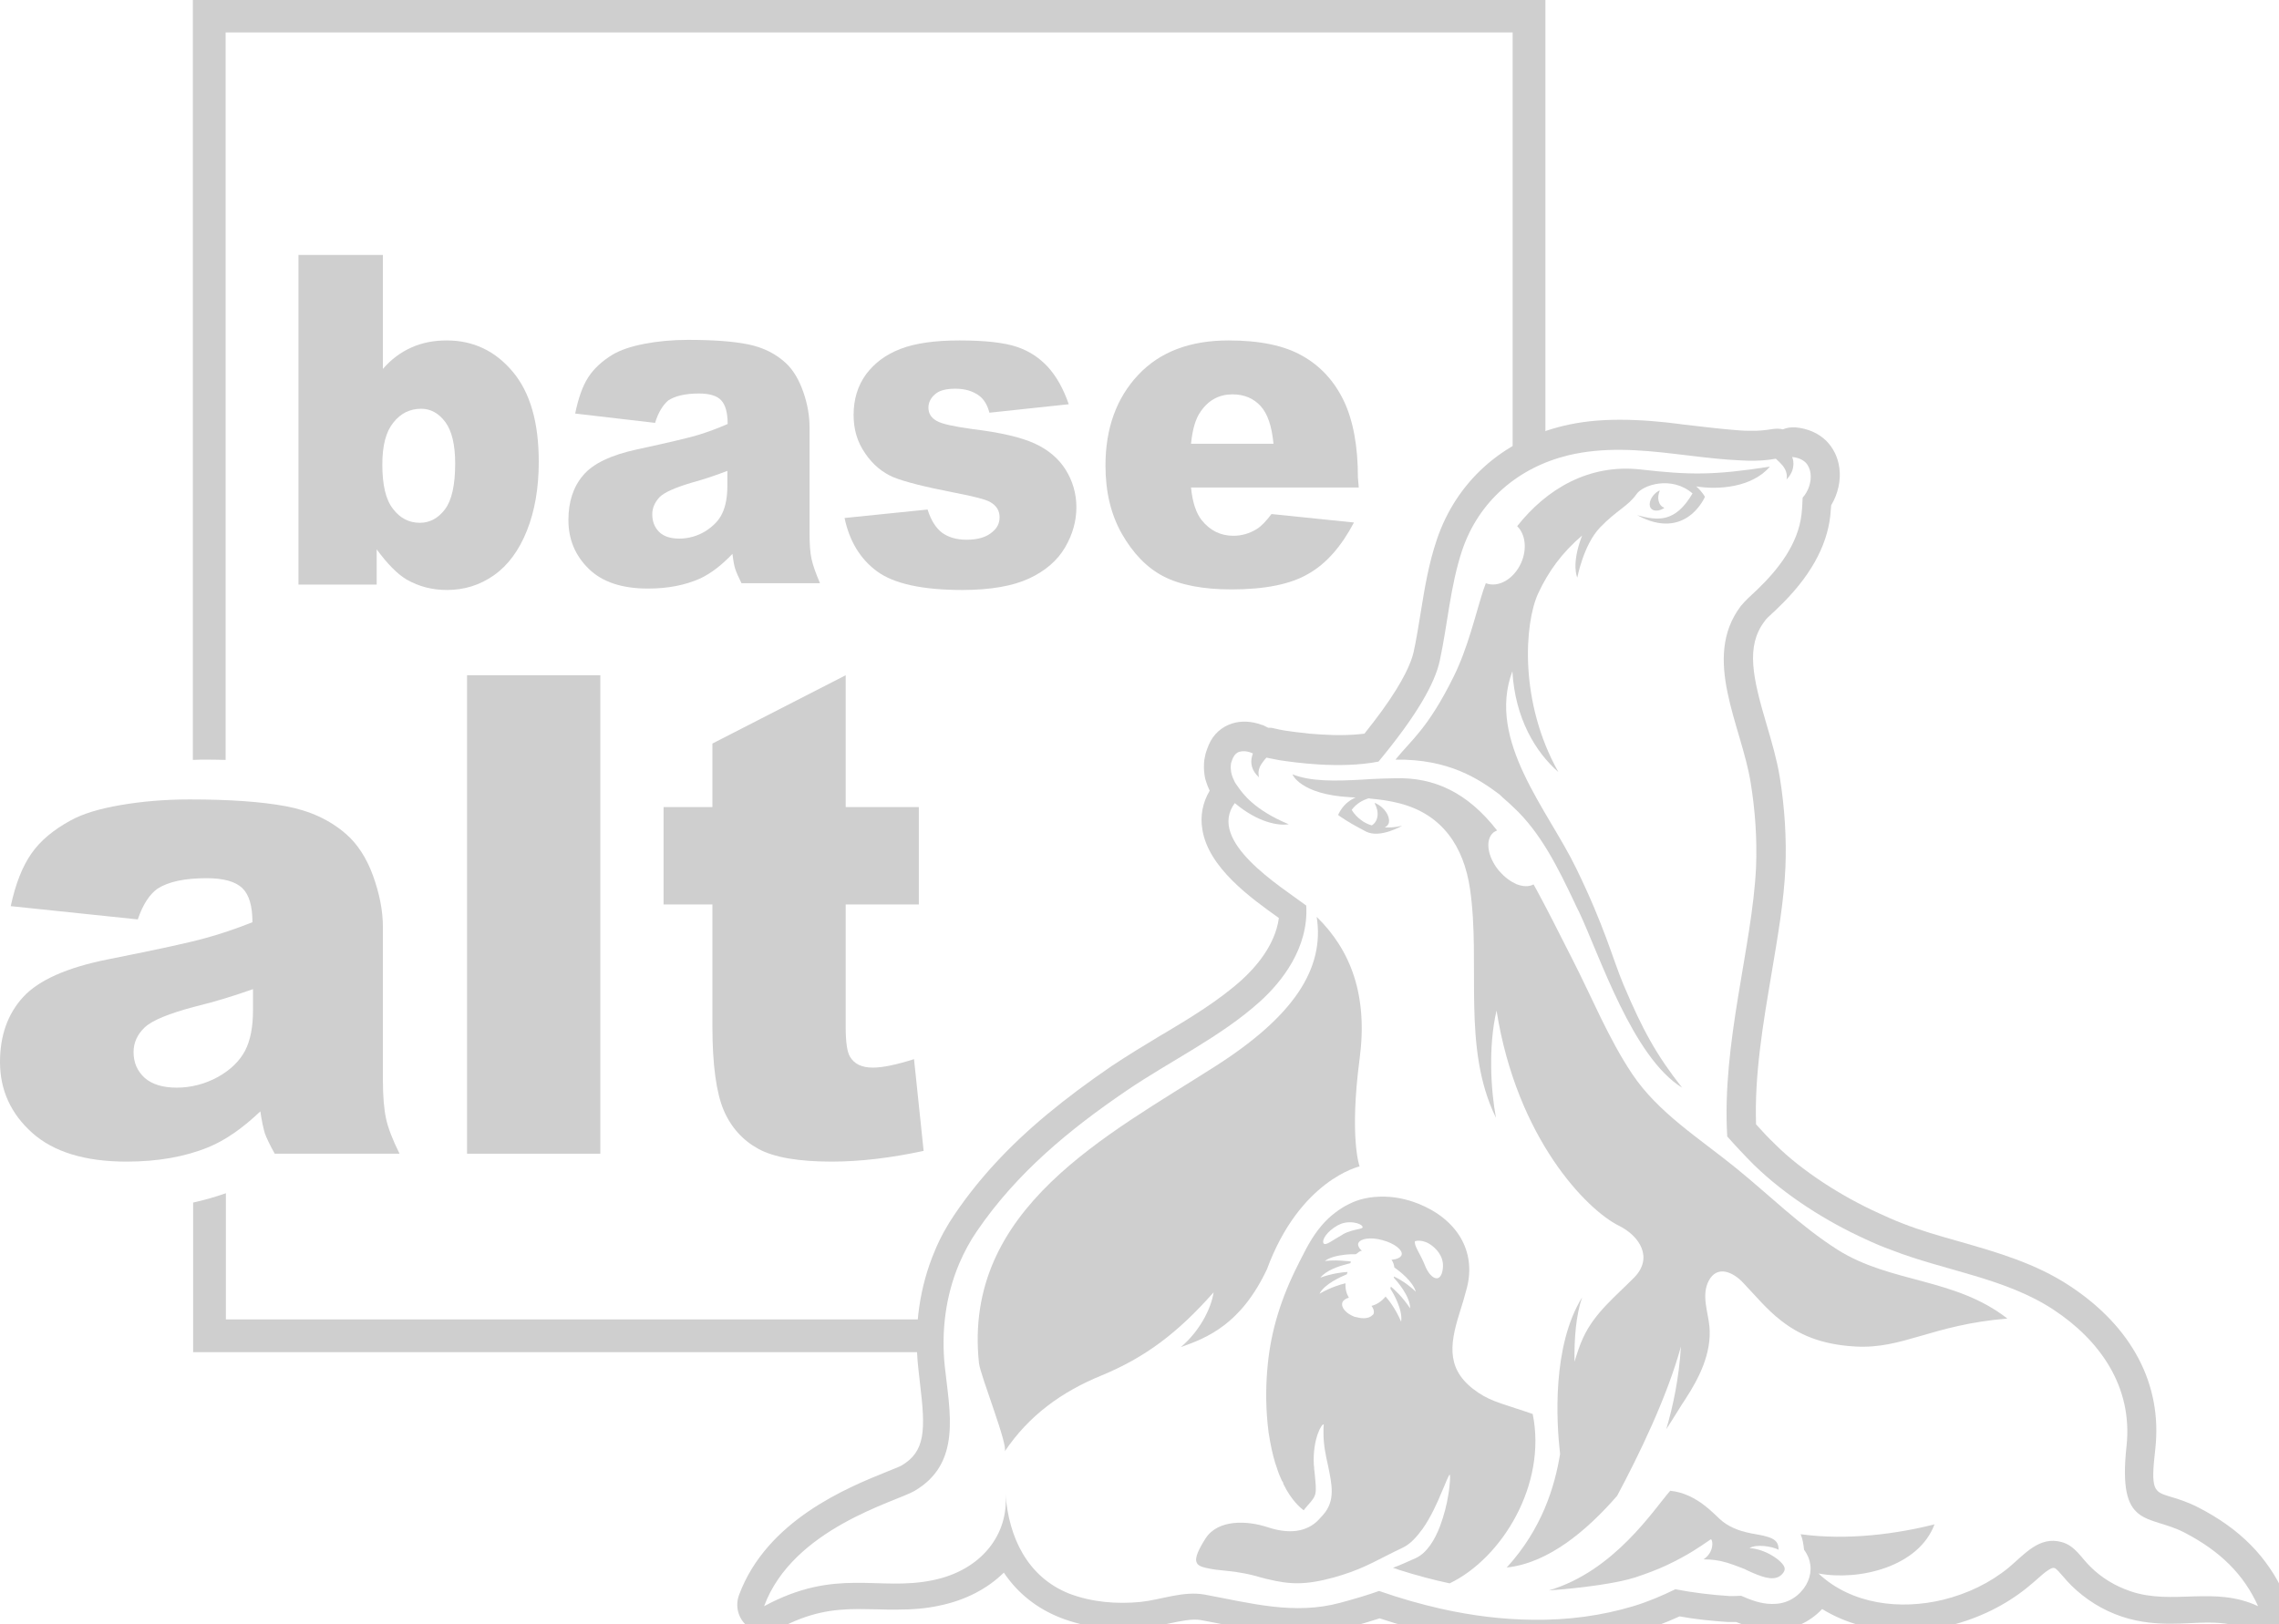 <?xml version="1.0" encoding="utf-8"?>
<!-- Generator: Adobe Illustrator 24.0.3, SVG Export Plug-In . SVG Version: 6.00 Build 0)  -->
<svg version="1.1" id="Layer_1" xmlns="http://www.w3.org/2000/svg" xmlns:xlink="http://www.w3.org/1999/xlink" x="0px" y="0px"
	 viewBox="0 0 807.1 575.4" style="enable-background:new 0 0 807.1 575.4;" xml:space="preserve">
<style type="text/css">
	.st0{fill:#CFCFCF;}
</style>
<path class="st0" d="M327.2,467.4H80v-44.7c-3.7,1.3-7.5,2.4-11.6,3.3v53h258.5C326.7,475,326.8,471.2,327.2,467.4"/>
<path class="st0" d="M79.9,269.2V11.5h455.8v148.9c3.6-2,7.5-3.7,11.6-5V0h-479v269.2c0.9,0,1.9-0.1,2.8-0.1
	C74.2,269.1,77.1,269.1,79.9,269.2"/>
<path class="st0" d="M542.8,500.9c-9.2-3.2-14.3-4.2-19.2-7.5c-11.4-7.6-10.4-16.5-6.7-28.3c0.9-2.8,1.8-5.8,2.6-8.9
	c3.3-12.8-3.3-24.2-17.2-29.8c-2.3-0.9-6.7-2.4-12-2.5c-2.3,0-4.7,0.1-7.2,0.7c-1.8,0.4-3.5,1-5.3,1.9c-1.7,0.8-3.4,1.9-5.1,3.2
	c-3.3,2.5-6.4,6.1-9.2,11c-1.1,1.9-2,3.8-3,5.7c-0.2,0.4-0.5,0.9-0.7,1.4c-6.1,12-9.6,23.4-10.8,35.3c-0.7,6.8-0.8,13.8-0.1,21.1
	c0.2,2.3,0.5,4.4,0.9,6.4c0.7,3.8,1.5,7,2.5,9.7c0.5,1.6,1.1,3,1.7,4.3c0.1,0.1,0.2,0.3,0.3,0.4c0.1,0.2,0.2,0.4,0.2,0.7
	c2.9,5.9,6.1,8.5,7.2,9.3c0.1-0.1,0.2-0.2,0.3-0.4c0.3-0.4,0.7-0.8,1.1-1.3c3.3-3.7,3.2-3.9,2.5-11.3l-0.2-1.7c0-0.4,0-0.8-0.1-1.2
	c-0.3-4.7,0.5-8.7,1.4-11.2c0.8-2.2,1.7-3.5,2.1-3.3c-0.1,1-0.1,2-0.1,3c0,4.2,0.8,8,1.6,11.5c1.4,6.8,2.7,12.5-1.7,17.5
	c-0.4,0.4-0.7,0.8-1.1,1.2c-3.4,4-9.3,6.3-18.6,3.2c-7.3-2.4-17.5-2.8-21.9,3.9c-1.3,2-2.2,3.7-2.8,5.1c-0.6,1.5-0.8,2.7-0.4,3.5
	c0.3,0.9,1.4,1.5,3.2,1.9c2.6,0.6,4.6,0.8,6.8,1c1.6,0.2,3.3,0.3,5.3,0.7c2,0.3,4.4,0.8,7.4,1.7c0.7,0.2,1.3,0.3,1.9,0.5
	c0.2,0,0.3,0.1,0.5,0.1c7.8,1.9,13.3,2.2,23.5-0.6c1.1-0.3,2-0.6,3-0.9c8.6-2.7,13-5.7,21.5-9.7c2.5-1.2,4.8-3.7,6.9-6.6
	c2.9-4.1,5.2-9.2,6.8-13.1c0.7-1.5,1.2-2.9,1.7-4c0.6-1.3,0.9-2.1,1.1-2.1c0.2,0,0.2,1.7-0.1,4.4c-0.1,0.8-0.2,1.8-0.4,2.8
	c-0.5,3.3-1.5,7.2-2.9,11c-1.9,5-4.7,9.5-8.5,11.3c-2.9,1.3-5.5,2.5-8.2,3.5c0.7,0.2,1.4,0.4,2.1,0.7c6.3,2,12.3,3.6,18,4.8
	C531.9,552,547.9,525.9,542.8,500.9 M473.7,434.1c0.4-0.2,0.8-0.4,1.3-0.6c2-0.7,4-0.6,5.5-0.2c1,0.3,1.8,0.7,2,1.2
	c0.3,0.6-0.5,0.7-1.8,1s-3.2,0.7-5,1.7c-0.1,0-0.2,0.1-0.3,0.2c-3.6,2-6,4.1-6.7,3C468.1,439.1,470,436.2,473.7,434.1 M493.7,452.2
	c0,0.1-0.1,0.3-0.1,0.4c1,1.1,5.8,6.5,5.8,10.9c-2.7-4.1-5.5-6.6-6.8-7.7c-0.1,0.2-0.2,0.5-0.2,0.7c0.9,1.4,4.5,7.5,3.8,11.7
	c-2-4.7-4.5-7.8-5.5-8.9c-1.4,1.7-3.2,2.9-5,3.3c0.7,0.9,1,1.8,0.8,2.7c-0.1,0.3-0.3,0.5-0.6,0.7c-1,1-3.1,1.3-5.5,0.6
	c-0.2,0-0.4-0.1-0.6-0.1c-3-1.1-5-3.3-4.4-5.1c0.3-0.8,1.2-1.4,2.3-1.7c-0.8-1.3-1.3-3-1.2-5.1c-1.7,0.4-5.2,1.4-9.2,3.7
	c1.8-3.5,7.6-6,9.7-6.9c0-0.2,0.1-0.4,0.2-0.6c0-0.1,0-0.1,0-0.2h-0.1c-1.8,0.1-5.3,0.5-9.5,2c2-2.5,6.3-4,9.1-4.7
	c0.6-0.2,1.1-0.3,1.5-0.4c0.1-0.2,0.2-0.4,0.2-0.6c-0.5-0.1-1.2-0.2-2-0.2c-1.9-0.2-4.3-0.3-7.2,0c1.7-1.3,4.4-1.9,6.9-2.2
	c1.6-0.2,3.1-0.2,4.1-0.2c0.4-0.3,0.8-0.6,1.2-0.9c0.2-0.1,0.5-0.3,0.8-0.3c0,0,0,0,0.1,0c-0.4-0.4-0.8-0.8-1-1.2
	c-0.3-0.5-0.4-1-0.3-1.4c0-0.1,0.1-0.2,0.1-0.2c0.8-1.6,4.4-2.1,8.4-1c4.3,1.1,7.3,3.5,6.9,5.2c-0.3,1-1.7,1.6-3.6,1.8
	c0.6,0.8,0.9,1.7,1,2.7c2,1.4,6.6,5,7.6,8.6C498.4,454.7,495.4,453,493.7,452.2 M510.8,450.4c-1,4.4-4.4,2.3-6.1-2
	c-1.7-4.3-4-7.1-3.6-8.7c0,0,2.8-1,6.2,1.7C509.4,443.1,511.8,446,510.8,450.4"/>
<path class="st0" d="M619.6,548.4c2.5-1.5,8-0.6,10.3,0.6c-0.1-2.9-1.1-4.3-7.5-5.4c-6.1-1-9.2-2.3-12.2-4.5
	c-2.6-1.9-8.8-10-18.7-11c-5.8,6.6-19.8,28.5-43,35.3c12.4-0.9,24.4-2.6,30.6-4.6c4.2-1.4,7.9-2.8,11.1-4.3
	c7.5-3.5,12.3-6.9,14.5-8.4c0.8-0.6,1.3-0.9,1.3-0.8c0.3,0.3,0.6,1.4,0.3,2.8c-0.3,1.4-1.1,3-3,4.3c2.9,0,5.3,0.3,8.4,1.2
	c1.5,0.5,3.3,1.1,5.3,1.9c0.7,0.3,1.5,0.6,2.2,1c4.6,2.1,8.4,3.5,11,1.9c0.5-0.3,0.9-0.7,1.3-1.2c0.7-1,0.6-1.6,0.4-2.1
	C631.1,552.9,625.4,548.8,619.6,548.4"/>
<path class="st0" d="M587.4,173.9c-2.1,1.2-3.5,3.6-3.1,5.4c0.4,1.7,2.5,2.1,4.7,0.9c0.2-0.1,0.3-0.2,0.4-0.3c-1-0.4-1.7-1.2-2-2.4
	c-0.3-1.2-0.1-2.5,0.4-3.7C587.7,173.8,587.6,173.8,587.4,173.9"/>
<path class="st0" d="M614.7,413.7c-12.8-10.4-27.5-19.5-36.7-33.3c-8.4-12.6-14.1-26.8-21-40.3c-5.3-10.5-9.2-18.2-13-25.2
	c-0.3-0.5-0.6-1.1-0.9-1.6c-1.6,0.9-3.8,0.8-6.1-0.1c-2-0.9-4.1-2.4-5.9-4.5c-0.1-0.1-0.2-0.2-0.3-0.3c-4.1-5-4.9-11-1.9-13.5
	c0.4-0.3,0.8-0.5,1.3-0.7c-10.5-13.5-22.3-18.9-36.1-18.5c-1.4,0-2.8,0.1-4.2,0.1c-2.7,0.1-5.2,0.2-7.8,0.4
	c-9.4,0.5-17.8,0.7-24.4-1.9c0,0,2.7,7.1,20.3,8.1c0.5,0,1.1,0.1,1.7,0.1c0.2,0,0.4,0,0.6,0c0,0-0.1,0-0.2,0
	c-1.4,0.6-2.5,1.4-3.4,2.2c-2,1.9-2.8,4-2.8,4s0.2,0.2,0.5,0.4c1,0.7,3.6,2.4,6.6,4c0.9,0.5,1.8,1,2.8,1.5c5,2.5,12.8-2.1,12.8-2.1
	s-2.7,0.8-6.2,0.6c0.8-0.4,1.4-1,1.5-1.9c0.3-2.3-1.7-5.2-4.6-6.6c-0.2-0.1-0.3-0.1-0.5-0.1c0.8,1.5,1.3,3.2,1,4.8
	c-0.2,1.4-1,2.5-2,3.1c-1.3-0.4-2.7-1-3.9-2c-1.2-0.9-2.3-2-3.2-3.5c1.7-2.3,4-3.5,6-4.1c0.2,0,0.4,0,0.5,0.1
	c3.5,0.3,7.1,0.8,10.5,1.7c15.1,3.9,22.7,15.3,24.9,30.3c3.9,26.7-3,56.2,9.2,81.1c-1.8-9.5-2.8-25.3,0.2-38
	c7.2,45.4,32,70.6,43.3,76.2c7.5,3.7,12.2,11.4,5.5,18.3c-6.7,6.8-14,12.5-18.1,21.3c-1.3,2.8-2.2,5.7-3.1,8.6
	c-0.1-8.2,0.5-16.4,2.7-22.8c-10.7,17.3-9.1,44.2-7.8,55.5c-1.9,11.6-6.4,26.5-18.9,40.2c14.7-1.6,28.2-12.9,39.1-25.4
	c7.7-14.4,17.7-35,22.6-52.9c-0.7,11.3-2.8,21.2-5.2,29.3c3-4.6,5.3-8.5,6.8-10.7c4.9-7.5,9.3-16.3,8.5-25.6
	c-0.5-5.3-2.9-11.1-0.3-16.2c3-5.8,8.7-3.2,12.3,0.7c4.3,4.5,8.2,9.3,13.2,13.2c6.2,4.9,14,8.6,26.4,9.3c16.9,1,27.1-7.7,53.9-9.9
	c-18.6-14.5-41.2-12.5-60-24.3C637.4,434.2,626.9,423.6,614.7,413.7"/>
<path class="st0" d="M809,564.7c-6.1-13.3-15.7-23.1-30.5-30.7c-3.7-1.9-7.1-3-9.9-3.8c-5.9-1.8-7-2.2-5.3-17
	c2.5-22.7-8.2-43.1-30.2-57.6c-12.2-8.1-26-12-39.2-15.8c-7.1-2-13.8-3.9-20.1-6.4c-2.9-1.1-5.8-2.4-8.6-3.7
	c-6.6-3-13.3-6.7-19.4-10.7c-6.5-4.3-12.3-8.8-17-13.5l-0.3-0.3c-2.1-2-4.2-4.2-6.6-6.9c-0.6-17.6,2.5-35.8,5.5-53.5
	c2.2-13.2,4.4-25.7,4.9-37.6c0.4-10-0.2-20.7-2-31.9c-1-6.1-2.8-12.3-4.6-18.4c-5-16.9-7.5-27.9-0.8-36.8c0.6-0.9,1.4-1.6,2.9-3
	c0.6-0.5,1.2-1.1,1.9-1.8c11.1-10.6,17.3-21.6,18.5-32.7c0.1-1.3,0.2-2.5,0.3-3.6c2.4-4,3.5-8.8,2.9-13.2c-0.5-3.8-2.1-7.1-4.7-9.7
	c-2.8-2.7-6.5-4.3-10.8-4.7c-1.6-0.1-3.1,0.1-4.5,0.7c-1.2-0.3-2.4-0.3-3.7-0.1c-1.3,0.2-2.7,0.4-4,0.5c-1.1,0.1-2.2,0.1-3.3,0.1
	h-1.2c-2,0-4.1-0.2-6.4-0.4c-4.8-0.4-10.3-1.1-17.4-1.9l-0.6-0.1c-6.2-0.8-13.5-1.5-21.1-1.5s-14,0.7-20.2,2.2
	c-21.5,5.2-37.7,19.8-44.6,40.1c-3,8.8-4.4,17.6-5.8,26.2c-0.8,4.8-1.5,9.4-2.5,13.9c-0.8,3.4-3.3,9.8-11.2,20.7
	c-1.8,2.5-3.9,5.2-6.2,8.1c-2.5,0.3-5.3,0.5-8.2,0.5h-1c-1.3,0-2.5,0-3.7-0.1c-0.8,0-1.5-0.1-2.3-0.1c-1.5-0.1-2.9-0.2-4.2-0.3
	c-3.8-0.4-6.9-0.8-8.8-1.1c-1.3-0.2-2.6-0.5-3.9-0.8c-0.7-0.2-1.3-0.2-2-0.2c-0.6-0.3-1.2-0.6-1.8-0.9l-0.4-0.1
	c-3.8-1.4-7.4-1.5-10.6-0.5c-3.7,1.2-6.6,3.8-8.2,7.5c-0.4,0.9-0.7,1.8-1,2.7s-0.4,1.9-0.6,2.7c-0.2,1.8-0.2,3.6,0.1,5.5
	c0.1,0.8,0.3,1.6,0.6,2.4c0.3,1,0.7,1.9,1.2,3c-2.5,4.2-3.4,8.9-2.6,13.7c2.1,13.5,17,24.2,27.1,31.4c-1.3,9.8-8.5,17.7-13.1,21.9
	c-8.2,7.4-18.5,13.6-27.7,19.1l-0.9,0.5c-5.8,3.5-11.9,7.2-17.6,11c-8.6,5.9-16.1,11.5-22.7,17c-13.5,11.2-24.2,22.8-32.7,35.3
	c-2.8,4.1-5.2,8.4-7.1,13c-5.4,12.7-7.5,27-5.9,41.6c0.2,1.8,0.4,3.6,0.6,5.4c2,16.5,2,24.2-6.6,29.2c-0.7,0.4-3.1,1.3-5,2.1
	c-13.9,5.6-42.7,17.2-52.5,43.8c-1.4,3.8-0.3,8.2,2.8,10.8s7.5,3.2,11.1,1.2c10.9-5.9,19.3-7.1,28.5-7.1c2.2,0,4.4,0.1,6.5,0.1
	c2.3,0.1,4.6,0.1,6.9,0.1c5.8,0,10.5-0.4,15.1-1.4c9.3-1.9,17.1-6,22.9-11.7c4.9,7.3,11.7,12.7,20.1,16c8.7,3.4,18.8,4.6,29.5,3.6
	c3.2-0.3,6.2-1,9-1.6c4.2-0.9,8.2-1.7,11.1-1.2c2.3,0.4,4.6,0.9,6.8,1.3c9,1.8,18.4,3.6,28.1,3.6c6.1,0,11.8-0.7,17.3-2.2
	c4.1-1.1,7.8-2.2,11.2-3.3c6.7,2.2,13.3,4.1,19.8,5.5c11.8,2.6,23.3,4,34.4,4.1h1.6c13.1,0,25.6-1.8,37-5.2c4.4-1.3,8.8-3,13.4-5.1
	c5.5,1,11.1,1.6,17.2,2c0.3,0,0.8,0,1.3,0h1.6c1.2,0.5,2.6,1,4.1,1.5c3,0.9,5.8,1.4,8.9,1.4c6.8,0,12.9-2.7,17.4-7.5
	c8.3,5.1,18.2,7.8,29.1,7.8c5.4,0,10.9-0.7,16.3-2c10-2.5,19.4-7.1,27.1-13.3c0.8-0.7,1.6-1.3,2.4-2l0.8-0.7
	c1.6-1.4,3.1-2.8,4.4-3.6c1.1-0.7,1.6-0.9,2.3-0.7c0.5,0.2,1.8,1.6,2.8,2.8s2,2.3,3.1,3.4c5,4.9,11,8.7,17.9,11
	c6.6,2.2,12.7,2.5,17.4,2.5c2.2,0,4.5-0.1,6.8-0.2c2-0.1,4.1-0.2,6.1-0.2c6.2,0,10.3,0.8,14.3,2.6c3.7,1.7,8.1,0.9,11-2
	C809.8,572.8,810.6,568.4,809,564.7 M754.5,563.7c-5.3-1.8-10.2-4.7-14.2-8.7c-3.3-3.2-5.4-7.4-10.1-8.7c-8-2.3-13.3,4.4-18.8,9
	c-6.7,5.5-14.7,9.3-23.2,11.4c-15.2,3.7-32.5,1.7-44.2-9.3c14.3,2.7,35.5-2.3,41.1-17.4c-13,3.3-30.6,5.8-47.4,3.5
	c0.7,1.7,1,3.6,1.2,5.5c0.6,0.8,1.1,1.7,1.5,2.6c1.5,3.7,0.9,7.7-1.6,11.1c-2.8,3.7-6.7,5.6-11.3,5.5c-4.1,0-7.9-1.6-10.9-2.9
	c-1.4,0.1-2.5,0.1-3.3,0.1c-0.3,0-0.6,0-0.8,0c-6.4-0.4-12.9-1.2-19.2-2.4c-4.7,2.3-9.6,4.4-14.9,6c-11,3.3-23,5-35.7,4.8
	c-10.4-0.1-21.3-1.4-32.4-3.9c-7.1-1.6-14.5-3.7-21.9-6.3c-4.2,1.5-8.6,2.8-13.8,4.2c-16.3,4.4-31.7,0.1-47.9-2.9
	c-7.7-1.4-15.3,1.8-22.9,2.6c-8.4,0.8-17,0.1-25-2.9c-15-5.9-21.6-20.1-22.7-35.4c1.2,14.3-8.5,27.1-25.8,30.6
	c-19.3,4-34.2-4.6-59.7,9.2c10.2-27.6,46.7-37,53.2-40.8c16.9-9.8,12.5-28.1,10.8-44.1c-1.3-12.3,0.2-25,5.2-36.7
	c1.7-3.9,3.7-7.7,6.2-11.3c14-20.5,32.5-35.8,52.9-49.7c15.4-10.5,33.3-19,47.2-31.5c7.8-7,17.4-19.1,16.5-34.1
	c-9.2-6.9-35.3-22.8-25.3-36.3c8.2,6.9,15.5,8.1,19.1,7.5c-12.2-5.1-16.3-10.8-18.2-13.6c-0.2-0.2-0.3-0.5-0.5-0.7
	c-0.3-0.4-0.5-0.8-0.7-1.3c-0.3-0.6-0.5-1.1-0.7-1.7c-0.1-0.4-0.2-0.8-0.3-1.2c-0.1-0.8-0.2-1.6-0.1-2.5c0-0.4,0.1-0.9,0.3-1.3
	c0.1-0.4,0.3-0.9,0.5-1.3c0.5-1,1.2-1.8,2.3-2.1c1.1-0.3,2.5-0.3,4.2,0.4c0.2,0.1,0.3,0.1,0.5,0.2c-0.1,0.3-0.2,0.6-0.3,1
	c-0.6,2.3-0.3,5,2.5,7.5c-0.2-0.6-0.2-1.3-0.2-1.9c0.1-1.3,0.7-2.5,1.5-3.5c0.4-0.5,0.8-1.1,1.3-1.6c1.5,0.3,3,0.6,4.6,0.9
	c4.7,0.7,21.2,3.2,35.1,0.5c13.6-16.4,20-27.8,21.7-35.8c2.8-13,3.7-26.3,7.9-39c5.9-17.5,19.9-29.4,37.6-33.7
	c12.5-3,25.2-2,37.8-0.5c7.4,0.9,13.3,1.6,18.4,2c2.5,0.2,4.9,0.3,7.1,0.4c3.7,0.1,7-0.1,10.2-0.7l0.1,0.1c0.8,0.7,1.6,1.5,2.3,2.3
	c0.7,0.9,1.2,1.8,1.4,2.9c0.1,0.3,0.1,0.7,0.1,1c0,0.4,0,0.7-0.1,1.1c0.3-0.4,0.6-0.7,0.9-1.1c0.8-1.1,1.2-2.1,1.4-3.1
	c0.1-0.7,0.2-1.3,0.1-2c0-0.6-0.2-1.2-0.4-1.8c2.1,0.2,3.6,0.9,4.7,1.9c1,1,1.6,2.4,1.8,3.9c0.4,3-0.8,6.4-2.8,8.6
	c-0.1,1.4-0.1,3.4-0.4,5.9c-1.2,10.5-8.2,19.5-15.6,26.6c-2.4,2.3-4.2,3.8-5.9,5.9c-14,18.5,0.3,42.4,3.5,62.6
	c1.6,9.8,2.3,20,1.9,29.9c-1.3,28-12.2,62.3-10.2,95.4c3.1,3.5,6.2,6.8,9.4,10c0.1,0.1,0.1,0.1,0.2,0.2c11,10.7,25.5,19.9,39.4,26.2
	c3,1.4,6,2.7,9.1,3.8c18.9,7.4,40.4,9.9,57.5,21.2c16.2,10.7,28.1,27.1,25.8,48.3c-3.2,29.6,7.7,24,20.5,30.6
	c12.7,6.6,21,14.8,26.1,26.1C784.2,561.7,769.5,568.8,754.5,563.7"/>
<path class="st0" d="M418.2,477.2c9.4-3.3,21.3-8.1,30.5-27.6c11.7-31.7,32.8-36.4,32.8-36.4s-3.7-9.9,0-38.1
	c3-22.4-3.1-38.5-15.2-50.3c2.9,18.4-8.3,35.2-35.4,52.6c-38.7,24.8-90,50.6-84.2,105.5c0.5,4.4,10.5,29.3,9.1,31.3
	c8.6-12.8,20.1-21.1,34.2-26.9c15.5-6.4,27-15,39.8-29.5C428.9,463.7,424.8,471.6,418.2,477.2"/>
<path class="st0" d="M535.8,285.8c9.9,9.1,16.1,21.9,21.8,33.9c0.5,1.1,1,2.2,1.6,3.3c7.4,15.7,19,51.5,36.5,62.3
	c-9.1-11.6-13.9-20.3-20.8-36.6c-3.8-9.1-6.6-20.4-16.7-41.1c-10-20.7-31.8-45.2-22.6-69.8c1,16.8,8.2,28.6,16.3,35.7
	c-14-24.9-12-52.7-7.2-63.2c3.7-8,8.5-14.5,15.6-20.6c-4,10.4-1.7,14.9-1.7,14.9s2.2-11.7,8.1-17.8c5.9-6.1,9.9-7.5,12.9-11.8
	c2.2-3.2,12.4-6.6,19.8-0.2c-6.1,10.4-12.2,9.7-19.6,7.7c17.3,9.4,24-6.5,24-6.5s-1-1.9-3.1-3.7c7.8,1.3,19.8,0.4,26.1-7
	c-19.9,3.1-28.3,3-45.9,1c-18.2-2-33.2,6.9-43.6,20.1c2.9,2.8,3.6,8.1,1.4,13c-2.6,5.8-8.1,8.9-12.5,7.2c-0.3,0.8-0.6,1.7-0.9,2.5
	c-2.8,8.7-5.4,20.3-10.5,30.6c-9.2,18.6-15.1,22.5-20.6,29.4c19-0.3,29.7,7,36.8,12.3C532.6,283,534.3,284.3,535.8,285.8"/>
<path class="st0" d="M48.8,325.7l-45-4.7c1.7-7.9,4.1-14,7.3-18.6c3.2-4.6,7.8-8.4,13.8-11.7c4.3-2.4,10.2-4.2,17.8-5.5
	s15.7-2,24.5-2c14.1,0,25.4,0.8,34,2.4c8.6,1.6,15.7,4.9,21.4,9.9c4,3.5,7.2,8.4,9.5,14.7c2.3,6.4,3.5,12.4,3.5,18.2v54.2
	c0,5.8,0.4,10.3,1.1,13.6c0.7,3.3,2.3,7.5,4.8,12.5H97.3c-1.8-3.2-2.9-5.6-3.5-7.2c-0.5-1.7-1.1-4.3-1.6-7.8
	c-6.2,5.9-12.3,10.2-18.4,12.7c-8.3,3.4-18,5.1-29,5.1c-14.6,0-25.8-3.4-33.4-10.2S0,386.1,0,376.2c0-9.3,2.7-17,8.2-23
	s15.6-10.5,30.3-13.4c17.6-3.5,29.1-6,34.3-7.5c5.2-1.4,10.8-3.3,16.6-5.6c0-5.8-1.2-9.8-3.6-12.1c-2.4-2.3-6.6-3.5-12.6-3.5
	c-7.7,0-13.5,1.2-17.4,3.7C53.1,316.7,50.6,320.3,48.8,325.7 M89.6,350.4c-6.5,2.3-13.2,4.4-20.2,6.1c-9.6,2.5-15.6,5-18.2,7.5
	c-2.6,2.5-3.9,5.4-3.9,8.7c0,3.7,1.3,6.7,3.9,9.1c2.6,2.3,6.4,3.5,11.4,3.5s10.1-1.3,14.6-3.8s7.7-5.7,9.6-9.3
	c1.9-3.7,2.8-8.4,2.8-14.3L89.6,350.4L89.6,350.4z"/>
<rect x="165.4" y="239.2" class="st0" width="47.2" height="169.5"/>
<path class="st0" d="M299.5,239.2v46.7h25.9v34.5h-25.9v43.5c0,5.2,0.5,8.7,1.5,10.4c1.5,2.6,4.2,3.9,8.1,3.9c3.5,0,8.3-1,14.6-3
	l3.4,32.5c-11.6,2.5-22.5,3.8-32.6,3.8c-11.7,0-20.4-1.5-25.9-4.5s-9.7-7.6-12.3-13.7c-2.6-6.1-4-16-4-29.7v-43.2H235v-34.5h17.3
	v-22.5L299.5,239.2L299.5,239.2z"/>
<path class="st0" d="M105.7,90.3h29.9v40.4c2.9-3.4,6.3-5.9,10.1-7.6c3.8-1.7,7.9-2.5,12.5-2.5c9.4,0,17.2,3.7,23.4,11.1
	s9.2,18,9.2,31.9c0,9.2-1.4,17.4-4.2,24.4s-6.7,12.3-11.7,15.8s-10.5,5.2-16.6,5.2c-5.2,0-9.9-1.2-14.3-3.7
	c-3.2-1.9-6.8-5.5-10.6-10.7v12.5h-27.7L105.7,90.3L105.7,90.3z M135.4,164.5c0,7.3,1.2,12.5,3.8,15.8c2.5,3.3,5.7,4.9,9.5,4.9
	c3.5,0,6.5-1.6,8.9-4.8s3.6-8.6,3.6-16.2c0-6.7-1.2-11.6-3.5-14.7s-5.2-4.7-8.5-4.7c-4,0-7.3,1.6-9.9,4.9
	C136.7,152.9,135.4,157.8,135.4,164.5"/>
<path class="st0" d="M232,149.8l-28.3-3.3c1.1-5.4,2.6-9.7,4.6-12.8c2-3.1,4.9-5.8,8.7-8.1c2.7-1.6,6.5-2.9,11.2-3.8
	s9.9-1.4,15.4-1.4c8.9,0,16,0.5,21.4,1.6c5.4,1.1,9.9,3.4,13.5,6.8c2.5,2.4,4.5,5.8,6,10.1s2.2,8.5,2.2,12.5v37.3
	c0,4,0.2,7.1,0.7,9.3c0.5,2.3,1.5,5.1,3,8.6h-27.8c-1.1-2.2-1.8-3.8-2.2-5s-0.7-2.9-1-5.4c-3.9,4.1-7.7,7-11.6,8.8
	c-5.2,2.3-11.3,3.5-18.3,3.5c-9.2,0-16.2-2.3-21-7s-7.2-10.4-7.2-17.3c0-6.4,1.7-11.7,5.2-15.8c3.4-4.1,9.8-7.2,19.1-9.2
	c11.1-2.4,18.3-4.1,21.6-5.1c3.3-1,6.8-2.3,10.5-3.9c0-4-0.8-6.8-2.3-8.4c-1.5-1.6-4.1-2.4-7.9-2.4c-4.9,0-8.5,0.9-10.9,2.5
	C234.6,143.7,233.1,146.2,232,149.8 M257.6,166.8c-4.1,1.6-8.3,3-12.7,4.2c-6,1.8-9.8,3.5-11.4,5.2c-1.6,1.8-2.5,3.7-2.5,6
	c0,2.5,0.8,4.6,2.4,6.2s4,2.4,7.2,2.4s6.4-0.9,9.2-2.6c2.8-1.8,4.9-3.9,6-6.4c1.2-2.5,1.8-5.8,1.8-9.8V166.8L257.6,166.8z"/>
<path class="st0" d="M299.1,183.5l29.4-3c1.2,3.8,2.9,6.5,5.1,8.2c2.2,1.6,5.1,2.5,8.7,2.5c4,0,7.1-0.9,9.2-2.8
	c1.7-1.4,2.5-3.1,2.5-5.2c0-2.3-1.1-4.1-3.4-5.4c-1.6-0.9-5.9-2-12.7-3.3c-10.3-2-17.4-3.8-21.4-5.4c-4-1.7-7.4-4.5-10.1-8.5
	c-2.8-4-4.1-8.5-4.1-13.6c0-5.6,1.5-10.4,4.4-14.4c3-4,7-7,12.2-9s12.1-3,20.9-3c9.2,0,16,0.8,20.4,2.3c4.4,1.5,8,3.9,11,7.2
	c2.9,3.2,5.4,7.6,7.3,13.1l-28.1,3c-0.7-2.7-1.9-4.7-3.6-6c-2.3-1.7-5.1-2.5-8.4-2.5s-5.8,0.6-7.3,2c-1.5,1.3-2.3,2.9-2.3,4.7
	c0,2.1,1,3.6,2.9,4.7c1.9,1.1,6.2,2,12.7,2.9c9.9,1.2,17.2,2.9,22,5.1s8.5,5.3,11,9.3s3.8,8.5,3.8,13.3s-1.3,9.6-4,14.2
	s-6.9,8.3-12.7,11s-13.7,4.1-23.7,4.1c-14.1,0-24.2-2.2-30.2-6.6S300.8,191.6,299.1,183.5"/>
<path class="st0" d="M481.2,172.7h-59.4c0.5,5.2,1.8,9.1,3.8,11.6c2.9,3.6,6.6,5.5,11.2,5.5c2.9,0,5.7-0.8,8.3-2.4
	c1.6-1,3.3-2.8,5.2-5.3l29.2,3c-4.5,8.5-9.8,14.6-16.2,18.2c-6.3,3.7-15.4,5.5-27.2,5.5c-10.2,0-18.3-1.6-24.2-4.7
	s-10.7-8.2-14.6-15c-3.9-6.9-5.8-14.9-5.8-24.2c0-13.2,3.9-23.9,11.6-32.1s18.4-12.2,32-12.2c11,0,19.8,1.8,26.2,5.5
	c6.4,3.6,11.3,9,14.6,15.9s5,16,5,27.1L481.2,172.7L481.2,172.7z M451,157.2c-0.6-6.3-2.1-10.7-4.6-13.4c-2.5-2.7-5.8-4.1-9.9-4.1
	c-4.7,0-8.5,2-11.3,6.1c-1.8,2.5-2.9,6.3-3.4,11.4H451L451,157.2z"/>
</svg>
